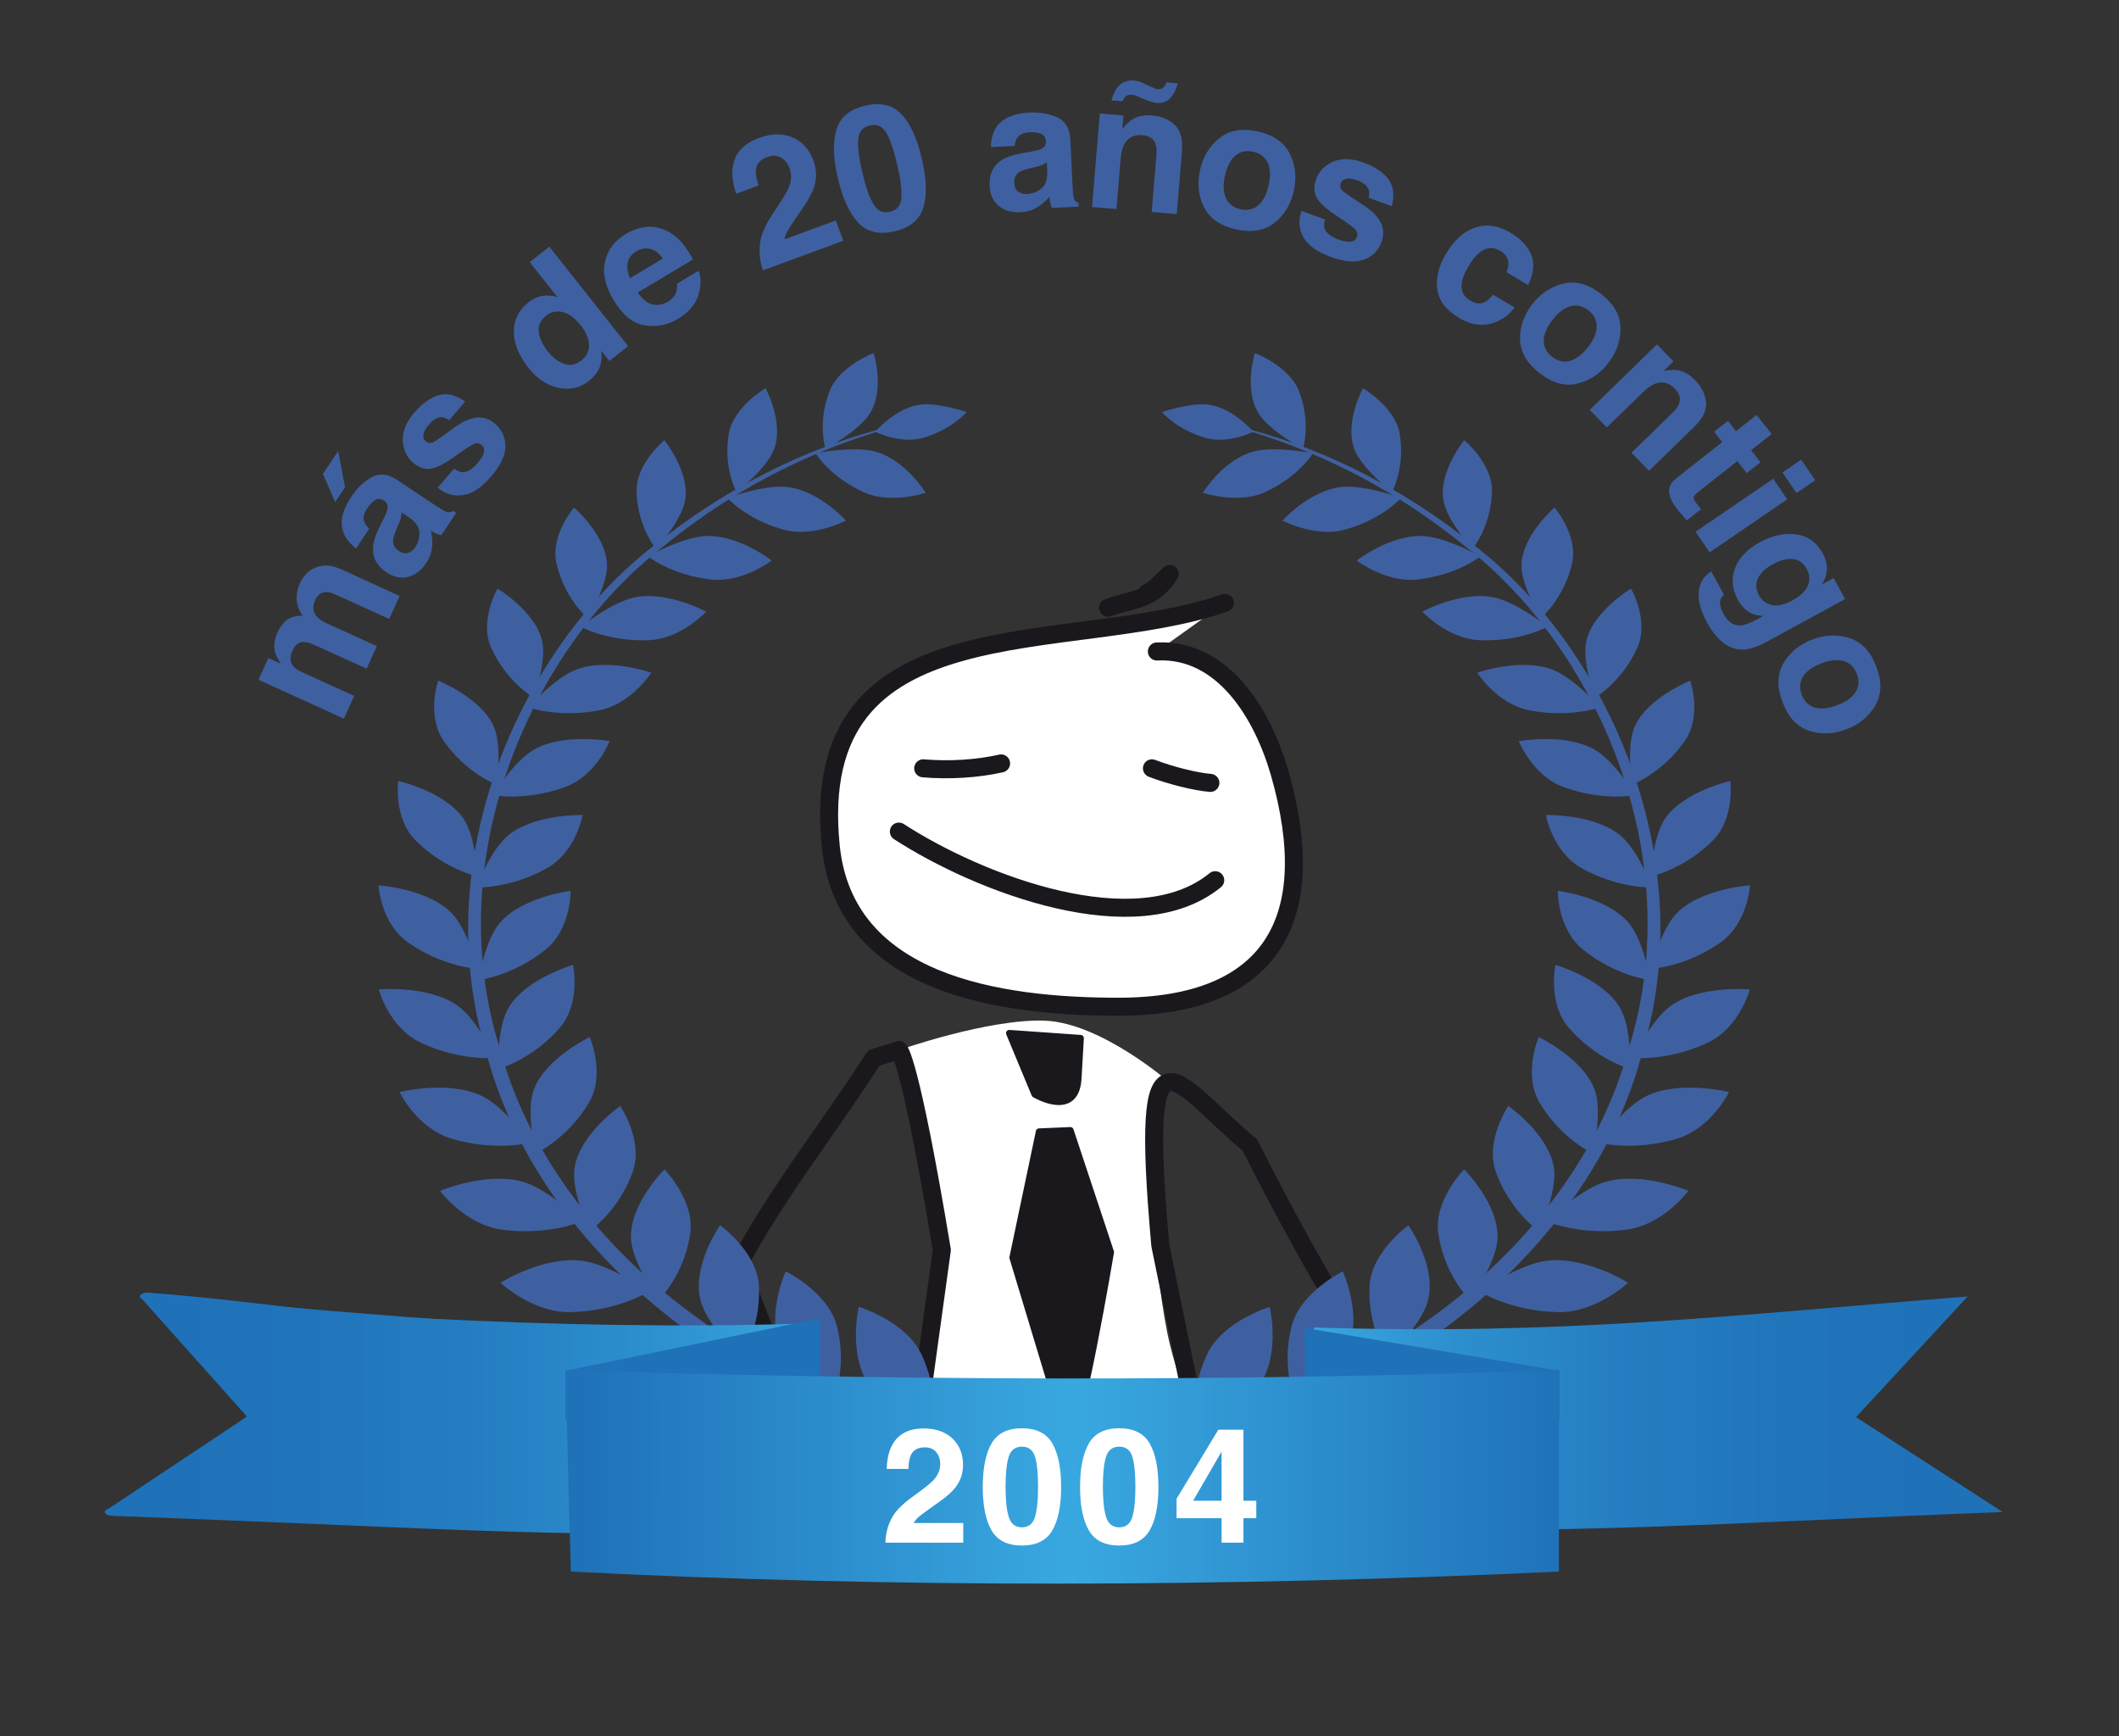 <?xml version="1.0" encoding="UTF-8"?>
<svg id="Capa_1" data-name="Capa 1" xmlns="http://www.w3.org/2000/svg" xmlns:xlink="http://www.w3.org/1999/xlink" viewBox="0 0 132 108.143">
  <rect x="0" y="0" width="132" height="108.143" fill="#333333" stroke="none"/>
  <defs>
    <linearGradient id="linear-gradient" x1="51.162" y1="88.031" x2="7.603" y2="88.031" gradientUnits="userSpaceOnUse">
      <stop offset="0" stop-color="#39a8e0"/>
      <stop offset=".208" stop-color="#2e92d0"/>
      <stop offset=".458" stop-color="#257fc2"/>
      <stop offset=".718" stop-color="#2074ba"/>
      <stop offset="1" stop-color="#1f71b8"/>
    </linearGradient>
    <linearGradient id="linear-gradient-2" x1="51.045" y1="88.031" x2="6.526" y2="88.031" xlink:href="#linear-gradient"/>
    <linearGradient id="linear-gradient-3" x1="81.197" y1="88.031" x2="124.758" y2="88.031" gradientUnits="userSpaceOnUse">
      <stop offset="0" stop-color="#39a8e0"/>
      <stop offset=".219" stop-color="#2d8fce"/>
      <stop offset=".451" stop-color="#257ec1"/>
      <stop offset=".701" stop-color="#2074ba"/>
      <stop offset="1" stop-color="#1f71b8"/>
    </linearGradient>
    <linearGradient id="linear-gradient-4" x1="1145.241" y1="6377.616" x2="1353.972" y2="6377.616" gradientTransform="translate(-304.345 -1798.967) scale(.297)" gradientUnits="userSpaceOnUse">
      <stop offset="0" stop-color="#1f71b8"/>
      <stop offset=".5" stop-color="#39a8e0"/>
      <stop offset="1" stop-color="#1f71b8"/>
    </linearGradient>
  </defs>
  <g>
    <path d="m18.93,39.987c-.311,0-.544.172-.7.515-.181.397-.173.723.022.978.112.142.313.278.604.409l3.208,1.459-.644,1.414-5.319-2.421.616-1.354.778.355c-.2-.3-.323-.552-.37-.759-.086-.366-.031-.763.165-1.194.186-.407.425-.695.719-.864.258-.127.541-.183.85-.169-.23-.324-.357-.656-.381-.992-.017-.354.056-.707.216-1.059.106-.234.258-.445.453-.632s.449-.321.762-.403c.254-.065.527-.062.821.008.194.049.465.152.811.31l3.354,1.538-.65,1.427-3.393-1.543c-.203-.093-.384-.136-.544-.13-.304.012-.53.184-.682.516-.175.385-.136.724.116,1.016.136.151.322.281.561.391l3.172,1.443-.638,1.402-3.173-1.443c-.316-.144-.562-.216-.734-.216Z" fill="#3f60a0"/>
    <path d="m20.88,31.27l-.764-1.75.948-1.42.43,2.25-.614.92Zm.489,1.83c-.204-.622-.032-1.342.514-2.162.355-.532.776-.937,1.266-1.208.487-.274,1.024-.214,1.611.178l2.233,1.49c.155.103.345.226.569.366.172.102.303.153.391.15.087-.002.178-.031.272-.089l.188.125-.925,1.386c-.123-.027-.233-.062-.329-.105-.097-.042-.203-.096-.32-.16.075.303.102.614.082.933-.025.379-.152.741-.384,1.087-.293.44-.662.721-1.105.841-.444.118-.896.024-1.357-.283-.599-.399-.879-.92-.839-1.561.023-.35.167-.792.433-1.325l.235-.469c.128-.256.203-.448.226-.579.044-.233-.017-.405-.181-.515-.199-.133-.384-.156-.552-.068s-.341.266-.52.534c-.202.301-.27.563-.204.788.051.162.159.322.327.477l-.819,1.229c-.408-.311-.679-.663-.812-1.059Zm4.055,1.338c.178-.055.324-.167.439-.34.183-.274.271-.58.265-.919-.007-.338-.221-.653-.641-.946l-.474-.316c-.004.115-.017.223-.04.325-.022.104-.069.234-.138.396l-.137.322c-.131.3-.201.531-.211.692-.016.274.1.493.345.656.217.145.414.188.591.13Z" fill="#3f60a0"/>
    <path d="m27.315,24.62c.521-.155,1.076-.025,1.664.39l-.999,1.161c-.162-.112-.316-.173-.462-.179-.268-.008-.532.142-.796.449-.219.252-.333.465-.346.641-.015.175.032.309.139.399.132.114.278.14.436.077.16-.061.615-.371,1.361-.934.505-.368.967-.573,1.386-.615.419-.035.796.09,1.13.377.439.379.658.85.654,1.416-.003.567-.299,1.192-.887,1.876-.6.699-1.189,1.087-1.771,1.166-.58.079-1.099-.077-1.554-.469l1.012-1.178c.227.153.419.227.576.22.278-.011.584-.21.918-.598.196-.229.318-.439.366-.633.048-.192.004-.347-.132-.464-.131-.112-.276-.143-.438-.093-.161.051-.625.354-1.391.909-.557.395-1.018.615-1.382.659-.362.047-.718-.078-1.065-.377-.409-.352-.623-.816-.642-1.391-.018-.575.225-1.154.727-1.738.477-.553.975-.911,1.495-1.073Z" fill="#3f60a0"/>
    <path d="m34.217,15.363l4.909,6.198-1.167.924-.503-.636c.044.407.006.76-.114,1.057-.122.298-.345.575-.671.832-.536.425-1.159.566-1.869.422-.71-.143-1.334-.555-1.871-1.233-.621-.784-.929-1.543-.924-2.277.006-.735.31-1.342.913-1.819.277-.22.572-.354.886-.403.313-.05.622-.02.929.09l-1.734-2.189,1.217-.964Zm-.118,6.494c.336.424.687.695,1.057.814.367.125.721.051,1.062-.217.339-.27.497-.6.474-.993-.022-.393-.194-.79-.512-1.19-.444-.562-.904-.851-1.38-.868-.289-.008-.549.079-.779.262-.351.278-.503.614-.458,1.01.047.395.226.79.537,1.183Z" fill="#3f60a0"/>
    <path d="m43.511,16.869c.145.318.17.714.077,1.188-.137.745-.593,1.35-1.367,1.812-.64.384-1.325.516-2.061.396-.735-.119-1.381-.643-1.936-1.57-.521-.869-.699-1.667-.536-2.396s.597-1.302,1.3-1.724c.418-.251.841-.397,1.27-.441.429-.043.854.039,1.273.246.377.181.71.449,1.004.808.172.21.384.534.637.971l-3.438,2.059c.32.492.69.75,1.109.774.258.019.513-.05.768-.202.271-.162.444-.371.521-.625.042-.139.055-.303.037-.492l1.341-.803Zm-2.221-.761c-.229-.334-.492-.534-.79-.602-.295-.066-.583-.017-.863.151-.304.183-.482.418-.537.709-.053.291-.003.612.148.963l2.042-1.222Z" fill="#3f60a0"/>
    <path d="m48.646,9.818c-.248-.142-.531-.154-.851-.036-.437.161-.674.434-.711.817-.021.223.035.541.17.957l-1.396.515c-.206-.63-.278-1.175-.218-1.632.113-.869.66-1.485,1.638-1.846.773-.284,1.467-.297,2.082-.037.613.259,1.053.742,1.312,1.448.2.541.216,1.08.048,1.62-.109.356-.342.795-.699,1.316l-.424.619c-.266.389-.443.664-.534.827s-.154.337-.188.521l3.19-1.175.467,1.264-5.005,1.845c-.181-.528-.244-1.049-.191-1.56.024-.563.318-1.258.88-2.083.487-.718.791-1.215.911-1.491.181-.43.202-.834.061-1.214-.113-.31-.294-.534-.54-.677Z" fill="#3f60a0"/>
    <path d="m55.728,14.407c-.966.226-1.722.046-2.27-.539-.547-.586-.967-1.504-1.26-2.755-.294-1.253-.325-2.264-.097-3.034.23-.771.827-1.271,1.793-1.496.967-.226,1.724-.045,2.273.543.547.59.966,1.511,1.259,2.762.294,1.252.325,2.262.095,3.028-.23.768-.828,1.265-1.794,1.491Zm.426-2.114c.029-.491-.06-1.173-.264-2.045-.214-.914-.441-1.574-.681-1.98-.241-.406-.583-.559-1.025-.455-.443.104-.686.392-.725.864-.04.473.046,1.166.261,2.079.204.873.432,1.522.683,1.95.252.43.598.591,1.04.487.443-.104.681-.403.711-.9Z" fill="#3f60a0"/>
    <path d="m62.096,7.879c.382-.533,1.064-.822,2.048-.868.639-.028,1.214.072,1.723.303.509.232.78.7.812,1.403l.123,2.684c.008.186.022.412.041.676.021.2.057.334.109.403.055.069.132.125.233.166l.012.227-1.664.076c-.052-.116-.089-.226-.111-.329-.023-.103-.043-.219-.061-.352-.199.239-.435.444-.701.618-.321.204-.688.316-1.104.336-.529.024-.975-.107-1.333-.394s-.551-.707-.576-1.262c-.032-.718.221-1.252.76-1.6.297-.188.737-.334,1.324-.436l.518-.09c.281-.048.481-.102.6-.161.215-.103.317-.253.308-.45-.011-.238-.102-.401-.272-.484-.17-.084-.417-.119-.738-.104-.362.017-.612.118-.755.304-.102.137-.164.319-.19.547l-1.476.067c.01-.513.133-.94.371-1.281Zm1.326,4.058c.148.111.327.163.535.153.329-.015.627-.125.896-.331s.396-.565.384-1.077l-.026-.568c-.093.065-.189.118-.286.16-.096.043-.23.084-.399.124l-.341.079c-.319.072-.547.153-.683.242-.23.15-.337.372-.324.664.012.262.094.446.245.554Z" fill="#3f60a0"/>
    <path d="m71.156,8.419c-.518-.043-.891.146-1.121.569-.119.224-.194.515-.224.876l-.265,3.158-1.52-.128.486-5.823,1.473.123-.071.851c.221-.283.425-.483.611-.6.334-.211.741-.295,1.223-.254.603.05,1.084.249,1.44.598.357.348.504.887.443,1.618l-.329,3.929-1.562-.131.298-3.548c.025-.308.004-.547-.063-.718-.125-.311-.398-.485-.819-.521Zm.884-2.007c-.109-.009-.265-.049-.464-.119-.114-.039-.225-.08-.329-.125l-.422-.181c-.059-.026-.116-.047-.173-.061-.056-.014-.112-.022-.169-.027-.137-.012-.25.019-.342.091-.093.074-.163.181-.21.321l-.696-.058c.109-.362.233-.632.375-.811.257-.32.61-.461,1.059-.423.097.007.19.026.281.056s.168.059.229.09l.488.229c.146.062.241.104.286.121.045.019.097.029.153.035.171.014.295-.022.372-.107s.138-.188.18-.311l.713.06c-.096.369-.25.673-.462.91-.213.237-.502.341-.87.31Z" fill="#3f60a0"/>
    <path d="m80.35,9.586c.348.713.43,1.481.246,2.306-.188.84-.589,1.502-1.204,1.991-.614.488-1.413.623-2.396.404s-1.647-.68-1.997-1.384c-.351-.704-.432-1.475-.243-2.313.184-.824.583-1.485,1.201-1.982.616-.498,1.416-.637,2.398-.418.981.219,1.646.686,1.994,1.396Zm-2.281-.133c-.438-.099-.808-.019-1.112.238s-.521.671-.649,1.244c-.127.574-.109,1.042.059,1.406.166.363.469.594.905.691.437.097.807.017,1.109-.242.304-.26.52-.675.647-1.248.128-.574.109-1.041-.056-1.402-.166-.361-.467-.591-.903-.688Z" fill="#3f60a0"/>
    <path d="m86.476,11.151c.329.433.404.997.223,1.692l-1.438-.523c.048-.191.049-.357.003-.496-.086-.252-.319-.448-.7-.587-.312-.113-.554-.146-.721-.097-.169.049-.277.139-.325.27-.061.165-.033.311.081.436.113.129.564.444,1.354.945.522.343.878.703,1.064,1.079.182.379.197.776.047,1.189-.199.545-.563.916-1.095,1.113-.53.197-1.221.142-2.068-.168-.864-.315-1.437-.729-1.716-1.245s-.315-1.056-.109-1.621l1.458.531c-.062.268-.063.473-.002.617.109.256.403.473.886.648.281.103.521.143.72.119.196-.023.326-.119.387-.287.059-.162.036-.31-.067-.441-.104-.134-.551-.461-1.341-.981-.566-.382-.935-.735-1.105-1.06-.173-.322-.181-.699-.023-1.13.185-.507.544-.871,1.075-1.091.532-.22,1.158-.198,1.883.064.687.25,1.197.591,1.532,1.022Z" fill="#3f60a0"/>
    <path d="m95.197,17.757l-1.348-.801c.085-.202.123-.409.111-.62-.027-.291-.197-.528-.508-.713-.442-.264-.877-.224-1.301.12-.227.183-.453.468-.684.855-.219.37-.353.692-.399.97-.093.511.079.896.514,1.153.309.183.576.229.803.14.229-.089.436-.258.62-.506l1.344.797c-.269.382-.638.676-1.108.879-.754.331-1.535.256-2.346-.225s-1.263-1.074-1.359-1.781c-.098-.707.082-1.444.538-2.211.513-.864,1.123-1.413,1.83-1.643s1.431-.125,2.174.315c.631.375,1.063.823,1.297,1.346.232.521.174,1.163-.178,1.924Z" fill="#3f60a0"/>
    <path d="m100.947,20.437c.008.792-.249,1.521-.771,2.186-.529.677-1.178,1.104-1.942,1.279-.766.177-1.544-.046-2.337-.666-.792-.62-1.194-1.323-1.206-2.109-.014-.784.245-1.517.774-2.193.521-.665,1.168-1.089,1.938-1.272.771-.183,1.553.037,2.345.657s1.191,1.326,1.198,2.119Zm-2.001-1.104c-.353-.275-.722-.363-1.106-.263-.387.101-.76.382-1.123.845-.361.462-.545.893-.551,1.293-.007.399.167.738.519,1.015.353.274.722.362,1.107.259.384-.103.759-.386,1.121-.849.36-.462.545-.892.552-1.29.007-.397-.166-.733-.519-1.01Z" fill="#3f60a0"/>
    <path d="m104.326,24.203c-.361-.371-.769-.474-1.219-.305-.236.091-.484.262-.743.516l-2.271,2.21-1.064-1.093,4.188-4.077,1.029,1.059-.611.596c.354-.068.638-.087.855-.054.389.061.752.266,1.09.611.422.433.653.898.695,1.395.042.498-.2,1.002-.726,1.515l-2.825,2.75-1.095-1.124,2.552-2.483c.221-.215.361-.409.421-.585.111-.315.02-.626-.276-.93Z" fill="#3f60a0"/>
    <path d="m105.97,31.709l-.898.709-.47-.554c-.468-.552-.675-1.018-.623-1.396.032-.243.19-.479.478-.705l2.831-2.23-.506-.642.856-.676.505.643,1.282-1.012.938,1.189-1.282,1.011.589.747-.856.675-.589-.747-2.429,1.916c-.19.148-.288.266-.297.35s.084.249.276.492c.029.037.06.076.093.115.034.039.068.078.102.115Z" fill="#3f60a0"/>
    <path d="m111.333,31.104l-4.834,3.301-.876-1.282,4.835-3.301.875,1.282Zm1.744-1.19l-1.167.796-.875-1.281,1.167-.796.875,1.281Z" fill="#3f60a0"/>
    <path d="m107.156,37.419c-.045.212.027.489.215.832.264.483.602.719,1.015.706.266-.007.645-.143,1.135-.41l.329-.181c-.29-.009-.53-.058-.721-.146-.35-.154-.643-.446-.876-.874-.358-.66-.415-1.314-.167-1.962s.77-1.187,1.561-1.619c.765-.416,1.51-.576,2.238-.48.727.098,1.281.494,1.662,1.192.141.257.225.504.25.737.043.402-.061.801-.312,1.199l.74-.404.712,1.307-4.875,2.66c-.663.361-1.224.522-1.683.482-.787-.067-1.478-.645-2.07-1.732-.358-.657-.522-1.264-.491-1.819s.292-.995.779-1.318l.798,1.462c-.137.123-.216.246-.238.368Zm2.529-1.675c-.333.42-.372.864-.114,1.336.171.314.435.516.79.604.355.087.793-.011,1.311-.294.488-.266.804-.571.945-.915.143-.346.12-.69-.069-1.037-.258-.471-.657-.675-1.197-.612-.287.034-.604.146-.949.335-.299.162-.537.357-.716.584Z" fill="#3f60a0"/>
    <path d="m116.812,43.956c-.404.681-1.002,1.173-1.792,1.472-.804.306-1.578.336-2.324.091s-1.298-.839-1.654-1.778c-.358-.94-.339-1.751.058-2.43.395-.678.993-1.171,1.797-1.476.79-.3,1.562-.33,2.316-.087.755.241,1.312.832,1.668,1.772.358.941.335,1.753-.068,2.436Zm-1.144-1.979c-.158-.418-.429-.685-.812-.798-.382-.114-.848-.066-1.396.143-.549.208-.93.482-1.142.821s-.238.718-.08,1.137c.159.417.431.683.813.794.383.11.85.062,1.397-.146.55-.208.93-.481,1.141-.818.211-.336.237-.714.078-1.132Z" fill="#3f60a0"/>
  </g>
  <g>
    <path d="m72.824,67.403s-4.23-3.69-7.732-3.825c-3.498-.137-9.098,1.832-9.098,1.832,0,0,3.084,10.586,2.676,13.14s-2.41,18.298-2.41,18.298l8.129.83s4.906.722,9.91-.374c5.004-1.093,2.441-2.249,2.441-2.249,0,0-2.996-7.727-3.871-11.34-.877-3.609-1.969-14.641-.045-16.311Z" fill="#fff"/>
    <g>
      <path d="m64.728,70.489l-1.648,7.846,3.445,11.405c.725-.118,2.67-11.744,2.67-11.744l-2.518-7.591-1.949.084Z" fill="#1b181d" stroke="#1b181d" stroke-linecap="round" stroke-linejoin="round" stroke-width=".404"/>
      <path d="m75.836,97.084l7.221-16.199c-2.6-4.361-5.199-9.561-5.199-9.561-4.715-3.921-6.908-8.579-5.578,6.239l2.359,11.554" fill="none" stroke="#1b181d" stroke-linecap="round" stroke-linejoin="round" stroke-width="1.123"/>
      <path d="m62.871,64.355l1.584,3.812s2.568,1.537,2.715-.98l.145-2.52-4.443-.312Z" fill="#1b181d" stroke="#1b181d" stroke-linecap="round" stroke-linejoin="round" stroke-width=".404"/>
      <path d="m76.307,37.551c-9.668,3.389-26.117-.226-24.557,15.156.871,8.611,10.494,10.002,17.918,10.002,9.58-.002,12.648-5.446,10.051-14.542-1.041-3.636-3.494-7.789-7.654-7.587" fill="#fff" stroke="#1b181d" stroke-linecap="round" stroke-linejoin="round" stroke-width="1.123"/>
      <path d="m75.398,48.766c-.912-.073-2.463-.455-3.639-.908" fill="none" stroke="#1b181d" stroke-linecap="round" stroke-linejoin="round" stroke-width="1.123"/>
      <path d="m62.361,47.553c-1.471.336-3.232.444-4.851.305" fill="none" stroke="#1b181d" stroke-linecap="round" stroke-linejoin="round" stroke-width="1.123"/>
      <path d="m75.701,54.828c-4.875,3.977-14.672.236-19.707-3.029" fill="none" stroke="#1b181d" stroke-linecap="round" stroke-linejoin="round" stroke-width="1.123"/>
      <path d="m69.029,37.854c1.586-.58,2.799-.439,3.836-2.102-.367.328-.894.945-1.408,1.191" fill="none" stroke="#1b181d" stroke-linecap="round" stroke-linejoin="round" stroke-width="1.123"/>
      <path d="m55.994,65.41l-1.555.486c-2.705,4.225-6.086,8.463-8.406,12.856l7.117,18.532" fill="none" stroke="#1b181d" stroke-linecap="round" stroke-linejoin="round" stroke-width="1.123"/>
      <path d="m55.994,65.41s.664.333,2.676,12.453l-2.676,19.377" fill="none" stroke="#1b181d" stroke-linecap="round" stroke-linejoin="round" stroke-width="1.123"/>
    </g>
    <g>
      <path d="m71.918,95.734s-4.6-4.93-15.326-6.529c-10.441-2.145-23.078-11.121-26.32-23.723-3.752-12.483,2.566-25.534,10.645-31.635,8.023-6.408,15.545-7.404,15.393-7.49.182.191-7.275,1.333-15.096,7.767-7.885,6.138-13.887,19.02-10.082,31.168,3.31,12.269,15.68,20.863,25.783,22.859,2.42.327,4.576.838,6.469,1.432,7.129,2.226,9.871,5.099,9.871,5.099l-1.336,1.053Z" fill="#3f60a0"/>
      <path d="m60.678,95.734s4.596-4.93,15.324-6.529c10.443-2.145,23.078-11.121,26.32-23.723,3.754-12.483-2.566-25.534-10.643-31.635-8.025-6.408-15.545-7.404-15.393-7.49-.182.191,7.275,1.333,15.094,7.767,7.885,6.138,13.887,19.02,10.082,31.168-3.307,12.269-15.678,20.863-25.781,22.859-2.422.327-4.578.838-6.469,1.432-7.129,2.226-9.873,5.099-9.873,5.099l1.338,1.053Z" fill="#3f60a0"/>
      <g>
        <g>
          <path d="m53.498,81.406s2.924.886,3.895,2.941c1.213,2.566.685,4.714.685,4.714,0,0-2.928-1.34-3.908-2.732-1.377-1.953-.672-4.923-.672-4.923Z" fill="#3f60a0"/>
          <path d="m48.367,92.683s2.955.798,5.113-.361c2.695-1.446,3.707-3.455,3.707-3.455,0,0-3.268-.434-4.99.184-2.42.864-3.83,3.633-3.83,3.633Z" fill="#3f60a0"/>
        </g>
        <g>
          <path d="m48.945,79.193s2.654,1.294,3.191,3.421c.674,2.657-.248,4.654-.248,4.654,0,0-2.568-1.733-3.246-3.224-.951-2.093.303-4.852.303-4.852Z" fill="#3f60a0"/>
          <path d="m41.814,89.308s2.699,1.214,5.006.418c2.879-.993,4.244-2.78,4.244-2.78,0,0-3.066-.907-4.85-.57-2.502.473-4.4,2.933-4.4,2.933Z" fill="#3f60a0"/>
        </g>
        <g>
          <path d="m44.857,76.325s2.311,1.644,2.418,3.778c.135,2.666-1.137,4.456-1.137,4.456,0,0-2.145-2.06-2.51-3.601-.516-2.161,1.228-4.634,1.228-4.634Z" fill="#3f60a0"/>
          <path d="m36.021,85.013s2.371,1.579,4.75,1.158c2.971-.528,4.631-2.05,4.631-2.05,0,0-2.783-1.334-4.566-1.277-2.508.083-4.814,2.169-4.814,2.169Z" fill="#3f60a0"/>
        </g>
        <g>
          <path d="m41.391,72.842s1.908,1.934,1.602,4.009c-.381,2.596-1.957,4.129-1.957,4.129,0,0-1.672-2.308-1.729-3.849-.078-2.163,2.084-4.289,2.084-4.289Z" fill="#3f60a0"/>
          <path d="m31.182,79.904s1.98,1.876,4.361,1.826c2.969-.062,4.869-1.28,4.869-1.28,0,0-2.434-1.707-4.164-1.918-2.439-.298-5.066,1.372-5.066,1.372Z" fill="#3f60a0"/>
        </g>
        <g>
          <path d="m38.637,68.893s1.471,2.153.773,4.109c-.873,2.447-2.689,3.691-2.689,3.691,0,0-1.166-2.476-.924-3.974.342-2.1,2.84-3.827,2.84-3.827Z" fill="#3f60a0"/>
          <path d="m27.418,74.181s1.553,2.108,3.855,2.415c2.881.384,4.947-.507,4.947-.507,0,0-2.018-2.011-3.648-2.476-2.295-.652-5.154.567-5.154.567Z" fill="#3f60a0"/>
        </g>
        <g>
          <path d="m36.736,64.601s1.004,2.298-.049,4.083c-1.312,2.23-3.305,3.159-3.305,3.159,0,0-.648-2.566-.127-3.972.736-1.975,3.48-3.271,3.48-3.271Z" fill="#3f60a0"/>
          <path d="m24.891,68.023s1.088,2.268,3.252,2.909c2.703.8,4.873.253,4.873.253,0,0-1.557-2.244-3.043-2.938-2.088-.972-5.082-.225-5.082-.225Z" fill="#3f60a0"/>
        </g>
        <g>
          <path d="m35.691,60.104s.523,2.367-.834,3.932c-1.699,1.956-3.805,2.555-3.805,2.555,0,0-.129-2.571.646-3.854,1.092-1.796,3.992-2.632,3.992-2.632Z" fill="#3f60a0"/>
          <path d="m23.596,61.631s.611,2.351,2.578,3.296c2.453,1.178,4.654.972,4.654.972,0,0-1.07-2.397-2.371-3.288-1.828-1.255-4.861-.979-4.861-.979Z" fill="#3f60a0"/>
        </g>
        <g>
          <path d="m35.545,55.486s.049,2.363-1.566,3.669c-2.019,1.633-4.164,1.896-4.164,1.896,0,0,.371-2.502,1.371-3.622,1.402-1.571,4.359-1.942,4.359-1.942Z" fill="#3f60a0"/>
          <path d="m23.576,55.146s.137,2.362,1.851,3.567c2.141,1.506,4.303,1.636,4.303,1.636,0,0-.57-2.475-1.65-3.528-1.521-1.481-4.504-1.675-4.504-1.675Z" fill="#3f60a0"/>
        </g>
        <g>
          <path d="m36.295,50.767s-.408,2.29-2.223,3.31c-2.26,1.273-4.383,1.204-4.383,1.204,0,0,.842-2.358,2.021-3.288,1.654-1.307,4.584-1.226,4.584-1.226Z" fill="#3f60a0"/>
          <path d="m24.81,48.646s-.324,2.302,1.096,3.721c1.775,1.774,3.836,2.227,3.836,2.227,0,0-.07-2.476-.91-3.655-1.184-1.657-4.022-2.292-4.022-2.292Z" fill="#3f60a0"/>
        </g>
        <g>
          <path d="m37.977,46.168s-.836,2.148-2.783,2.858c-2.432.891-4.465.506-4.465.506,0,0,1.27-2.149,2.586-2.87,1.852-1.015,4.662-.494,4.662-.494Z" fill="#3f60a0"/>
          <path d="m27.299,42.4s-.756,2.17.344,3.755c1.369,1.977,3.269,2.72,3.269,2.72,0,0,.41-2.396-.172-3.661-.822-1.776-3.441-2.814-3.441-2.814Z" fill="#3f60a0"/>
        </g>
        <g>
          <path d="m40.568,41.901s-1.225,1.948-3.24,2.343c-2.516.494-4.406-.182-4.406-.182,0,0,1.643-1.885,3.051-2.384,1.98-.699,4.596.223,4.596.223Z" fill="#3f60a0"/>
          <path d="m30.992,36.665s-1.15,1.983-.398,3.675c.943,2.115,2.633,3.116,2.633,3.116,0,0,.859-2.251.541-3.561-.449-1.839-2.775-3.23-2.775-3.23Z" fill="#3f60a0"/>
        </g>
        <g>
          <path d="m43.988,38.101s-1.559,1.696-3.58,1.777c-2.523.1-4.219-.836-4.219-.836,0,0,1.951-1.573,3.408-1.843,2.049-.378,4.391.901,4.391.901Z" fill="#3f60a0"/>
          <path d="m35.756,31.614s-1.492,1.74-1.09,3.485c.498,2.182,1.937,3.404,1.937,3.404,0,0,1.266-2.047,1.209-3.354-.076-1.841-2.057-3.535-2.057-3.535Z" fill="#3f60a0"/>
        </g>
        <g>
          <path d="m48.07,34.917s-1.832,1.404-3.799,1.177c-2.455-.281-3.908-1.438-3.908-1.438,0,0,2.185-1.226,3.644-1.267,2.051-.06,4.062,1.527,4.062,1.527Z" fill="#3f60a0"/>
          <path d="m41.383,27.423s-1.777,1.456-1.73,3.202c.061,2.18,1.213,3.574,1.213,3.574,0,0,1.617-1.783,1.816-3.058.283-1.788-1.299-3.719-1.299-3.719Z" fill="#3f60a0"/>
        </g>
        <g>
          <path d="m52.697,32.424s-2.039,1.08-3.893.566c-2.318-.642-3.498-1.975-3.498-1.975,0,0,2.348-.854,3.764-.676,1.988.25,3.627,2.084,3.627,2.084Z" fill="#3f60a0"/>
          <path d="m47.689,24.188s-1.994,1.141-2.287,2.831c-.365,2.112.479,3.632.479,3.632,0,0,1.906-1.479,2.344-2.679.619-1.683-.535-3.784-.535-3.784Z" fill="#3f60a0"/>
        </g>
        <g>
          <path d="m57.66,30.695s-2.176.734-3.863-.037c-2.115-.965-2.994-2.429-2.994-2.429,0,0,2.43-.473,3.764-.09,1.867.54,3.094,2.556,3.094,2.556Z" fill="#3f60a0"/>
          <path d="m54.422,21.995s-2.148.801-2.756,2.392c-.76,1.982-.24,3.574-.24,3.574,0,0,2.125-1.142,2.779-2.232.922-1.534.217-3.733.217-3.733Z" fill="#3f60a0"/>
        </g>
        <path d="m54.518,26.894s1.607.799,3.031.368c1.781-.539,2.662-1.596,2.662-1.596,0,0-1.838-.621-2.932-.457-1.537.234-2.762,1.685-2.762,1.685Z" fill="#3f60a0"/>
        <g>
          <path d="m79.094,81.406s-2.926.886-3.893,2.941c-1.213,2.566-.689,4.714-.689,4.714,0,0,2.93-1.34,3.912-2.732,1.379-1.953.67-4.923.67-4.923Z" fill="#3f60a0"/>
          <path d="m84.227,92.683s-2.959.798-5.115-.361c-2.691-1.446-3.705-3.455-3.705-3.455,0,0,3.266-.434,4.988.184,2.42.864,3.832,3.633,3.832,3.633Z" fill="#3f60a0"/>
        </g>
        <g>
          <path d="m83.648,79.193s-2.654,1.294-3.191,3.421c-.676,2.657.246,4.654.246,4.654,0,0,2.568-1.733,3.246-3.224.953-2.093-.301-4.852-.301-4.852Z" fill="#3f60a0"/>
          <path d="m90.777,89.308s-2.699,1.214-5.004.418c-2.881-.993-4.246-2.78-4.246-2.78,0,0,3.066-.907,4.85-.57,2.504.473,4.4,2.933,4.4,2.933Z" fill="#3f60a0"/>
        </g>
        <g>
          <path d="m87.734,76.325s-2.311,1.644-2.418,3.778c-.135,2.666,1.139,4.456,1.139,4.456,0,0,2.143-2.06,2.51-3.601.516-2.161-1.23-4.634-1.23-4.634Z" fill="#3f60a0"/>
          <path d="m96.57,85.013s-2.369,1.579-4.746,1.158c-2.973-.528-4.635-2.05-4.635-2.05,0,0,2.785-1.334,4.57-1.277,2.506.083,4.81,2.169,4.81,2.169Z" fill="#3f60a0"/>
        </g>
        <g>
          <path d="m91.205,72.842s-1.914,1.934-1.605,4.009c.383,2.596,1.959,4.129,1.959,4.129,0,0,1.67-2.308,1.728-3.849.076-2.163-2.082-4.289-2.082-4.289Z" fill="#3f60a0"/>
          <path d="m101.414,79.904s-1.986,1.876-4.363,1.826c-2.971-.062-4.867-1.28-4.867-1.28,0,0,2.43-1.707,4.162-1.918,2.436-.298,5.068,1.372,5.068,1.372Z" fill="#3f60a0"/>
        </g>
        <g>
          <path d="m93.957,68.893s-1.471,2.153-.773,4.109c.871,2.447,2.687,3.691,2.687,3.691,0,0,1.168-2.476.924-3.974-.34-2.1-2.838-3.827-2.838-3.827Z" fill="#3f60a0"/>
          <path d="m105.172,74.181s-1.549,2.108-3.853,2.415c-2.879.384-4.945-.507-4.945-.507,0,0,2.016-2.011,3.646-2.476,2.295-.652,5.152.567,5.152.567Z" fill="#3f60a0"/>
        </g>
        <g>
          <path d="m95.853,64.601s-1.002,2.298.051,4.083c1.314,2.23,3.307,3.159,3.307,3.159,0,0,.648-2.566.123-3.972-.736-1.975-3.481-3.271-3.481-3.271Z" fill="#3f60a0"/>
          <path d="m107.703,68.023s-1.09,2.268-3.256,2.909c-2.701.8-4.869.253-4.869.253,0,0,1.555-2.244,3.041-2.938,2.086-.972,5.084-.225,5.084-.225Z" fill="#3f60a0"/>
        </g>
        <g>
          <path d="m96.9,60.104s-.523,2.367.838,3.932c1.699,1.956,3.803,2.555,3.803,2.555,0,0,.129-2.571-.648-3.854-1.092-1.796-3.992-2.632-3.992-2.632Z" fill="#3f60a0"/>
          <path d="m109,61.631s-.617,2.351-2.582,3.296c-2.453,1.178-4.654.972-4.654.972,0,0,1.07-2.397,2.371-3.288,1.826-1.255,4.865-.979,4.865-.979Z" fill="#3f60a0"/>
        </g>
        <g>
          <path d="m97.045,55.486s-.045,2.363,1.572,3.669c2.016,1.633,4.162,1.896,4.162,1.896,0,0-.373-2.502-1.371-3.622-1.4-1.571-4.363-1.942-4.363-1.942Z" fill="#3f60a0"/>
          <path d="m109.016,55.146s-.135,2.362-1.85,3.567c-2.143,1.506-4.305,1.636-4.305,1.636,0,0,.568-2.475,1.65-3.528,1.523-1.481,4.504-1.675,4.504-1.675Z" fill="#3f60a0"/>
        </g>
        <g>
          <path d="m96.297,50.767s.41,2.29,2.225,3.31c2.262,1.273,4.383,1.204,4.383,1.204,0,0-.844-2.358-2.025-3.288-1.652-1.307-4.582-1.226-4.582-1.226Z" fill="#3f60a0"/>
          <path d="m107.783,48.646s.322,2.302-1.098,3.721c-1.775,1.774-3.836,2.227-3.836,2.227,0,0,.07-2.476.91-3.655,1.184-1.657,4.023-2.292,4.023-2.292Z" fill="#3f60a0"/>
        </g>
        <g>
          <path d="m94.615,46.168s.84,2.148,2.785,2.858c2.432.891,4.463.506,4.463.506,0,0-1.269-2.149-2.588-2.87-1.848-1.015-4.66-.494-4.66-.494Z" fill="#3f60a0"/>
          <path d="m105.291,42.4s.758,2.17-.342,3.755c-1.371,1.977-3.271,2.72-3.271,2.72,0,0-.408-2.396.174-3.661.82-1.776,3.439-2.814,3.439-2.814Z" fill="#3f60a0"/>
        </g>
        <g>
          <path d="m92.025,41.901s1.223,1.948,3.238,2.343c2.518.494,4.406-.182,4.406-.182,0,0-1.641-1.885-3.051-2.384-1.98-.699-4.594.223-4.594.223Z" fill="#3f60a0"/>
          <path d="m101.6,36.665s1.15,1.983.398,3.675c-.941,2.115-2.633,3.116-2.633,3.116,0,0-.861-2.251-.541-3.561.447-1.839,2.775-3.23,2.775-3.23Z" fill="#3f60a0"/>
        </g>
        <g>
          <path d="m88.603,38.101s1.561,1.696,3.58,1.777c2.525.1,4.219-.836,4.219-.836,0,0-1.949-1.573-3.408-1.843-2.047-.378-4.391.901-4.391.901Z" fill="#3f60a0"/>
          <path d="m96.836,31.614s1.492,1.74,1.092,3.485c-.5,2.182-1.937,3.404-1.937,3.404,0,0-1.266-2.047-1.211-3.354.078-1.841,2.057-3.535,2.057-3.535Z" fill="#3f60a0"/>
        </g>
        <g>
          <path d="m84.519,34.917s1.834,1.404,3.801,1.177c2.457-.281,3.91-1.438,3.91-1.438,0,0-2.187-1.226-3.648-1.267-2.047-.06-4.063,1.527-4.063,1.527Z" fill="#3f60a0"/>
          <path d="m91.211,27.423s1.777,1.456,1.729,3.202c-.061,2.18-1.213,3.574-1.213,3.574,0,0-1.617-1.783-1.816-3.058-.281-1.788,1.301-3.719,1.301-3.719Z" fill="#3f60a0"/>
        </g>
        <g>
          <path d="m79.894,32.424s2.041,1.08,3.893.566c2.318-.642,3.496-1.975,3.496-1.975,0,0-2.344-.854-3.762-.676-1.99.25-3.627,2.084-3.627,2.084Z" fill="#3f60a0"/>
          <path d="m84.902,24.188s1.996,1.141,2.289,2.831c.361,2.112-.482,3.632-.482,3.632,0,0-1.902-1.479-2.344-2.679-.617-1.683.537-3.784.537-3.784Z" fill="#3f60a0"/>
        </g>
        <g>
          <path d="m74.932,30.695s2.176.734,3.865-.037c2.113-.965,2.992-2.429,2.992-2.429,0,0-2.428-.473-3.762-.09-1.869.54-3.096,2.556-3.096,2.556Z" fill="#3f60a0"/>
          <path d="m78.172,21.995s2.148.801,2.754,2.392c.76,1.982.24,3.574.24,3.574,0,0-2.125-1.142-2.779-2.232-.92-1.534-.215-3.733-.215-3.733Z" fill="#3f60a0"/>
        </g>
        <path d="m78.076,26.894s-1.607.799-3.033.368c-1.781-.539-2.662-1.596-2.662-1.596,0,0,1.84-.621,2.934-.457,1.537.234,2.762,1.685,2.762,1.685Z" fill="#3f60a0"/>
      </g>
    </g>
  </g>
  <g>
    <g>
      <path d="m9.787,80.754c15.566,1.244,25.154,2.409,40.721,1.934l.654,12.46c-16.512.523-27.045-.339-43.559-.966l9.143-5.91-6.959-7.518h0Z" fill="url(#linear-gradient)" fill-rule="evenodd"/>
      <path d="m9.264,80.52c7.779.623,9.572,1.225,17.342,1.611,7.762.388,15.518.557,23.277.319.264-.006.492.093.506.224v.02l.656,12.446c.006.129-.195.235-.449.241h0c-14.184.45-22.359-.116-36.518-.685-2.389-.097-4.775-.19-7.109-.278-.264-.01-.463-.125-.441-.256.012-.079.102-.147.23-.185l8.625-5.739-6.527-7.315c-.189-.092-.195-.241-.014-.334.113-.056.275-.081.422-.069h0Z" fill="url(#linear-gradient-2)"/>
      <polygon points="35.227 85.388 51.078 82.117 51.078 88.207 46.635 89.561 35.227 88.379 35.227 85.388" fill="#1f71b8" fill-rule="evenodd"/>
      <path d="m122.576,80.754c-15.568,1.244-25.156,2.409-40.725,1.934l-.654,12.46c16.516.523,27.045-.339,43.56-.966l-9.141-5.91,6.959-7.518h0Z" fill="url(#linear-gradient-3)" fill-rule="evenodd"/>
      <polygon points="97.137 85.388 81.285 82.717 81.285 88.207 85.728 89.561 97.137 88.379 97.137 85.388" fill="#1f71b8" fill-rule="evenodd"/>
      <path d="m35.219,85.349c.144,4.227.199,8.316.344,12.544,20.215,1.032,40.748.969,61.545,0v-12.544c-20.941.737-41.529.634-61.889,0h0Z" fill="url(#linear-gradient-4)" fill-rule="evenodd"/>
    </g>
    <g>
      <path d="m58.321,90.453c-.166-.198-.403-.298-.713-.298-.423,0-.711.158-.864.474-.088.183-.14.472-.156.869h-1.353c.022-.603.132-1.089.327-1.46.371-.706,1.03-1.06,1.978-1.06.749,0,1.345.208,1.787.622.442.416.664.965.664,1.648,0,.524-.156.989-.469,1.396-.205.271-.542.571-1.011.903l-.557.396c-.349.247-.587.427-.716.537-.128.11-.236.239-.324.386h3.091v1.226h-4.849c.013-.508.122-.972.327-1.392.198-.472.667-.972,1.406-1.499.642-.459,1.057-.788,1.245-.986.29-.31.435-.647.435-1.016,0-.3-.083-.549-.249-.747Z" fill="#fff"/>
      <path d="m63.66,96.269c-.901,0-1.534-.315-1.896-.947-.363-.632-.545-1.531-.545-2.7s.182-2.07.545-2.705c.362-.635.995-.952,1.896-.952s1.535.317,1.899.952c.361.635.542,1.536.542,2.705s-.182,2.068-.545,2.7c-.362.632-.995.947-1.896.947Zm.815-1.782c.127-.43.19-1.052.19-1.865,0-.853-.064-1.484-.193-1.895-.128-.41-.399-.615-.812-.615s-.687.205-.82.615-.2,1.042-.2,1.895c0,.813.066,1.437.2,1.868.134.431.407.646.82.646s.686-.217.815-.649Z" fill="#fff"/>
      <path d="m69.722,96.269c-.901,0-1.534-.315-1.896-.947-.363-.632-.545-1.531-.545-2.7s.182-2.07.545-2.705c.362-.635.995-.952,1.896-.952s1.535.317,1.899.952c.361.635.542,1.536.542,2.705s-.182,2.068-.545,2.7c-.362.632-.995.947-1.896.947Zm.815-1.782c.127-.43.19-1.052.19-1.865,0-.853-.064-1.484-.193-1.895-.128-.41-.399-.615-.812-.615s-.687.205-.82.615-.2,1.042-.2,1.895c0,.813.066,1.437.2,1.868.134.431.407.646.82.646s.686-.217.815-.649Z" fill="#fff"/>
      <path d="m78.259,93.48v1.089h-.801v1.523h-1.362v-1.523h-2.803v-1.216l2.603-4.297h1.562v4.424h.801Zm-3.936,0h1.772v-3.057l-1.772,3.057Z" fill="#fff"/>
    </g>
  </g>
</svg>